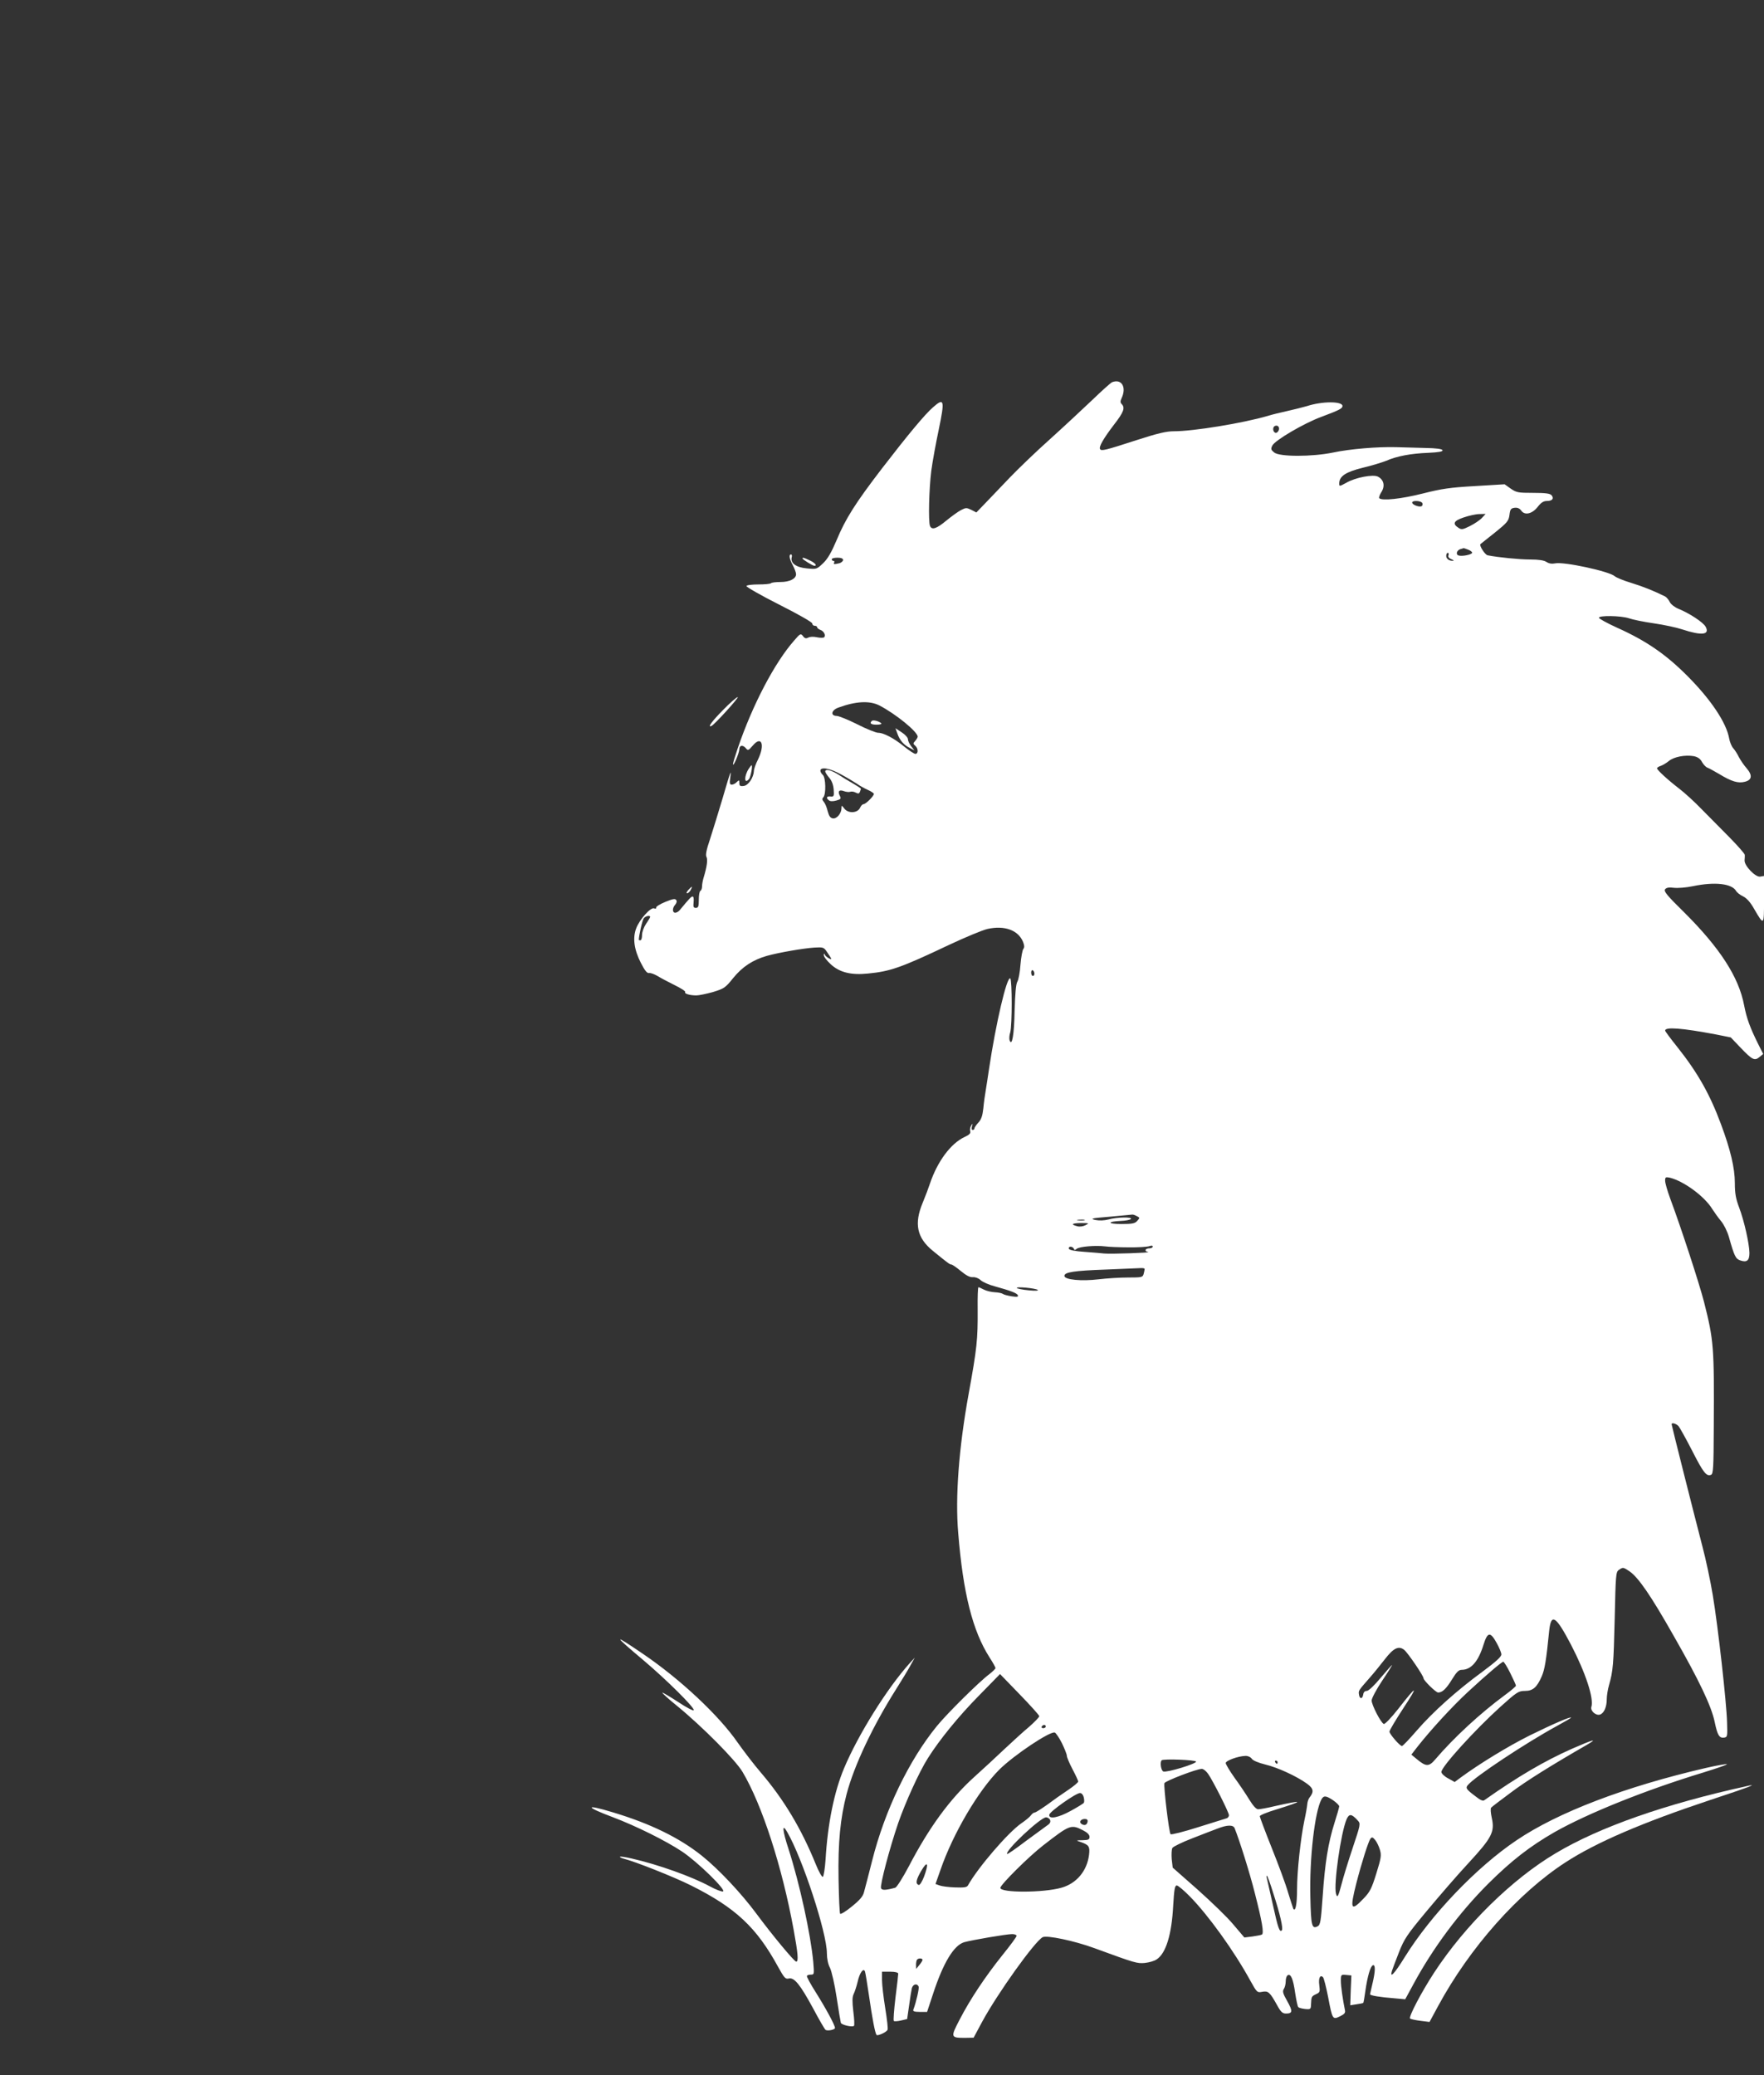 <?xml version="1.0" standalone="no"?>
<!DOCTYPE svg PUBLIC "-//W3C//DTD SVG 20010904//EN"
 "http://www.w3.org/TR/2001/REC-SVG-20010904/DTD/svg10.dtd">
<svg version="1.0" xmlns="http://www.w3.org/2000/svg"
 width="1088pt" height="1280pt" viewBox="0 0 1088 1280"
 preserveAspectRatio="xMidYMid meet">
<rect x="0" y="0" width="1088" height="1280" fill="#333333" stroke="none"/>
<g transform="translate(0,1280) scale(0.1,-0.1)"
fill="#ffffff" stroke="none">
<path d="M6860 10443 c-8 -3 -65 -54 -125 -112 -61 -58 -178 -167 -260 -241
-83 -74 -193 -180 -245 -234 -52 -55 -120 -126 -152 -159 l-56 -58 -31 16
c-29 14 -34 14 -63 -1 -18 -9 -59 -39 -91 -65 -61 -51 -90 -60 -101 -33 -11
29 -6 229 8 340 8 60 29 174 46 254 38 183 34 199 -35 138 -50 -43 -156 -171
-314 -376 -164 -214 -226 -311 -281 -444 -32 -75 -54 -114 -83 -142 -40 -38
-41 -38 -101 -32 -66 6 -102 33 -93 68 3 10 1 18 -4 18 -15 0 -10 -28 11 -67
11 -21 20 -45 20 -55 0 -28 -40 -48 -96 -48 -28 0 -54 -3 -58 -7 -4 -5 -40 -8
-78 -8 -39 0 -73 -4 -74 -10 -2 -5 88 -57 201 -114 117 -59 205 -109 205 -117
0 -8 7 -14 15 -14 8 0 15 -4 15 -9 0 -5 9 -12 19 -16 22 -7 36 -34 24 -46 -4
-4 -24 -4 -44 0 -22 5 -43 4 -54 -2 -14 -7 -22 -5 -32 9 -14 18 -17 17 -54
-26 -121 -137 -258 -398 -350 -669 -16 -47 -29 -90 -28 -95 1 -19 38 68 39 92
0 26 22 29 41 6 12 -15 16 -13 41 16 55 66 78 7 33 -85 -14 -27 -25 -59 -25
-70 -2 -41 -34 -90 -63 -93 -22 -3 -27 1 -27 18 0 19 -1 20 -16 6 -8 -9 -22
-16 -31 -16 -12 0 -14 9 -9 43 8 58 3 45 -49 -133 -25 -85 -60 -196 -76 -247
-22 -64 -28 -96 -22 -108 9 -16 4 -59 -18 -131 -5 -17 -9 -40 -9 -52 0 -11 -4
-24 -10 -27 -6 -3 -10 -28 -10 -56 0 -40 -3 -49 -18 -49 -15 0 -17 6 -14 35 2
20 0 35 -6 35 -9 0 -20 -12 -78 -82 -7 -10 -21 -18 -29 -18 -19 0 -19 29 -1
49 9 10 12 22 7 29 -6 10 -21 8 -67 -11 -32 -13 -58 -29 -57 -35 2 -6 -4 -9
-13 -5 -21 8 -89 -68 -110 -123 -23 -60 -13 -132 29 -214 24 -47 38 -64 50
-62 10 2 33 -7 52 -18 19 -12 67 -37 105 -56 39 -19 69 -38 66 -43 -7 -10 27
-21 69 -21 17 0 63 10 103 21 68 21 76 26 124 86 57 70 121 112 208 137 72 20
220 46 292 51 53 3 59 2 76 -23 35 -51 36 -55 14 -43 -11 6 -23 16 -25 23 -4
9 -6 7 -6 -3 -1 -9 19 -35 43 -57 54 -50 125 -68 230 -57 137 13 205 37 496
175 102 48 210 93 241 100 105 23 189 -7 219 -80 9 -22 9 -34 2 -43 -6 -7 -14
-51 -18 -98 -3 -46 -12 -93 -19 -104 -9 -14 -14 -75 -17 -180 -3 -150 -16
-222 -31 -182 -3 9 -2 31 4 49 12 42 12 325 0 333 -21 13 -89 -278 -131 -560
-6 -44 -16 -102 -20 -130 -5 -27 -12 -78 -15 -112 -5 -46 -13 -69 -31 -88 -13
-14 -24 -30 -24 -36 0 -5 -5 -9 -11 -9 -6 0 -8 9 -4 23 5 19 5 20 -5 4 -6 -9
-9 -25 -6 -35 4 -12 -5 -22 -34 -35 -86 -40 -168 -151 -214 -287 -8 -25 -28
-78 -45 -119 -54 -129 -36 -216 62 -296 92 -75 105 -85 115 -85 5 0 32 -18 58
-40 34 -28 57 -40 75 -38 15 1 34 -6 47 -18 13 -12 51 -29 86 -38 101 -28 140
-43 144 -56 4 -10 -6 -11 -39 -6 -24 4 -48 10 -54 15 -5 4 -27 9 -49 10 -21 1
-51 8 -67 16 -15 8 -31 15 -34 15 -4 0 -6 -62 -5 -137 1 -187 -4 -237 -56
-523 -60 -331 -83 -634 -64 -855 30 -373 89 -605 193 -768 20 -31 37 -61 37
-66 0 -5 -17 -21 -37 -37 -59 -43 -259 -241 -323 -319 -172 -210 -322 -519
-401 -833 -22 -86 -44 -173 -50 -193 -6 -26 -26 -49 -74 -88 -36 -30 -69 -50
-73 -46 -4 3 -8 100 -10 215 -4 225 11 376 50 525 47 177 162 420 309 652 34
54 73 118 86 143 l25 45 -32 -35 c-140 -156 -317 -440 -404 -647 -61 -145
-101 -342 -114 -562 -4 -58 -12 -106 -17 -108 -6 -2 -26 34 -44 79 -89 219
-197 399 -338 564 -43 50 -107 134 -143 185 -116 168 -355 392 -585 548 -187
127 -186 120 5 -41 145 -123 314 -291 309 -307 -2 -6 -46 17 -97 51 -51 33
-94 59 -97 57 -2 -2 37 -38 88 -79 158 -129 364 -337 407 -410 120 -202 244
-584 315 -973 27 -147 31 -197 16 -197 -12 0 -148 164 -245 295 -93 126 -234
276 -338 359 -138 110 -315 197 -548 267 -174 53 -174 35 0 -30 145 -55 326
-145 427 -212 96 -64 276 -240 252 -246 -9 -2 -45 12 -80 31 -110 60 -319 135
-482 172 -38 9 -71 14 -73 11 -3 -2 8 -8 23 -12 69 -17 309 -112 415 -165 274
-137 404 -258 537 -502 38 -69 46 -77 66 -72 34 8 70 -37 150 -184 37 -70 72
-130 77 -133 13 -8 58 1 58 12 0 17 -57 122 -118 219 -33 52 -58 98 -55 102 2
5 14 8 25 8 20 0 20 3 14 78 -16 172 -84 483 -152 695 -39 118 -42 165 -9 107
95 -164 245 -622 245 -748 0 -32 7 -68 19 -90 10 -20 29 -102 41 -182 12 -80
24 -150 26 -157 3 -13 71 -29 81 -19 4 3 2 43 -4 89 -7 61 -7 88 2 107 7 14
18 48 25 77 12 55 36 87 45 62 3 -8 14 -76 25 -151 20 -138 36 -224 46 -240 5
-8 59 15 68 31 4 5 -3 65 -14 133 -11 68 -20 146 -20 174 l0 52 50 0 c31 0 50
-5 50 -12 0 -6 -7 -73 -17 -148 -9 -76 -14 -141 -10 -144 3 -3 23 -2 44 3 l38
9 12 83 c6 46 14 94 17 107 7 26 33 32 42 10 4 -11 -15 -95 -33 -143 -4 -9 8
-13 40 -13 l45 0 37 112 c63 192 128 299 192 318 51 14 261 50 296 50 15 0 27
-5 27 -11 0 -6 -39 -59 -86 -117 -108 -135 -201 -275 -265 -399 -57 -109 -56
-113 31 -113 l55 1 52 97 c96 177 324 496 374 523 26 13 194 -22 317 -67 256
-94 265 -96 313 -92 27 3 59 12 73 22 57 37 93 153 102 333 6 99 10 123 22
123 8 0 45 -31 81 -68 114 -116 273 -337 372 -518 41 -74 43 -76 74 -70 37 7
47 -2 91 -81 24 -44 34 -53 56 -53 41 0 42 15 7 77 -26 46 -30 59 -21 74 7 10
12 32 12 48 0 17 5 33 12 37 19 12 34 -22 46 -108 7 -45 15 -85 20 -89 4 -4
23 -9 42 -11 33 -3 35 -1 36 27 2 49 3 51 30 64 25 11 26 15 21 56 -6 43 5 67
23 49 5 -5 19 -59 31 -120 27 -142 28 -143 74 -121 28 14 34 21 30 39 -13 64
-25 146 -25 180 0 38 1 39 33 36 l32 -3 -4 -92 -3 -92 38 6 c22 3 40 7 42 8 2
2 8 35 13 73 13 91 31 154 47 160 16 5 15 -38 -3 -113 -8 -33 -14 -63 -15 -66
0 -8 61 -18 151 -25 l66 -6 51 94 c120 222 281 439 461 619 143 142 256 230
409 318 205 116 560 259 915 367 87 27 154 50 148 52 -7 2 -64 -8 -129 -23
-497 -115 -912 -273 -1168 -446 -247 -166 -528 -460 -690 -721 -63 -102 -94
-135 -79 -85 4 12 23 63 43 114 33 84 49 108 173 257 75 90 190 223 256 294
144 156 163 192 144 278 -7 31 -9 60 -4 64 4 5 58 46 120 92 95 72 251 169
473 297 70 41 33 30 -95 -26 -169 -75 -333 -171 -540 -317 -9 -7 -26 1 -56 25
-56 42 -61 50 -46 68 42 51 356 259 550 365 48 26 87 49 87 51 0 9 -110 -38
-256 -110 -132 -66 -309 -174 -426 -260 l-36 -27 -41 23 c-23 12 -41 30 -41
39 0 32 205 258 364 402 101 91 112 98 151 98 49 0 74 21 104 90 18 41 28 99
46 282 12 110 41 91 134 -86 90 -173 143 -333 126 -385 -7 -24 28 -55 53 -47
25 8 42 47 42 95 0 20 6 60 14 87 25 88 28 125 35 412 6 265 7 285 25 298 26
18 27 18 66 -8 55 -38 131 -148 272 -397 159 -278 234 -436 254 -534 17 -81
28 -99 58 -95 20 3 21 8 18 93 -3 122 -56 594 -88 785 -14 85 -43 223 -65 305
-52 200 -189 743 -189 750 0 12 28 4 43 -12 8 -10 46 -78 84 -152 69 -136 88
-159 116 -148 14 5 16 43 17 294 3 496 0 535 -60 772 -28 110 -141 457 -209
639 -17 46 -31 95 -31 109 0 22 3 24 28 19 87 -21 216 -116 263 -194 13 -20
37 -54 54 -74 18 -22 39 -64 49 -100 33 -117 41 -132 68 -142 42 -15 58 -2 58
46 -1 57 -32 197 -64 281 -20 53 -26 86 -26 150 0 92 -27 206 -86 364 -69 186
-145 319 -269 475 -41 51 -75 97 -75 101 0 24 102 16 310 -23 l95 -19 61 -64
c72 -75 86 -82 116 -57 l23 19 -27 53 c-54 108 -75 165 -91 248 -33 174 -150
354 -370 573 -107 105 -127 130 -117 142 8 10 24 13 53 9 23 -3 77 1 119 10
135 28 240 16 266 -30 5 -9 25 -25 43 -33 22 -11 45 -36 69 -79 60 -103 60
-103 60 60 l0 145 -23 -4 c-29 -6 -99 67 -97 100 1 12 2 28 1 35 -1 7 -42 54
-92 105 -50 51 -128 129 -173 175 -44 46 -108 104 -141 129 -69 53 -135 114
-135 124 0 4 10 11 23 15 12 4 34 17 50 30 31 26 100 39 153 30 25 -5 41 -16
52 -37 9 -16 24 -31 33 -34 9 -3 41 -21 72 -39 77 -47 118 -59 159 -48 44 11
48 40 10 84 -16 18 -37 49 -47 68 -9 19 -25 44 -35 55 -10 11 -21 38 -25 60
-17 97 -112 239 -255 383 -136 137 -257 220 -440 302 -57 26 -106 53 -108 59
-5 16 137 14 186 -3 22 -8 91 -22 154 -31 62 -9 140 -26 173 -37 121 -40 172
-34 145 16 -14 27 -101 84 -168 111 -24 10 -47 28 -54 43 -7 14 -20 29 -28 33
-68 34 -138 62 -210 84 -47 14 -92 33 -101 41 -33 30 -315 91 -368 79 -19 -4
-38 -1 -53 9 -15 10 -48 15 -100 15 -67 0 -198 13 -263 26 -17 4 -53 61 -44
69 2 2 42 34 89 71 77 62 85 72 90 109 4 35 9 41 32 44 18 2 31 -4 41 -18 22
-31 69 -19 103 26 19 24 34 34 55 34 33 0 45 15 29 35 -9 11 -37 15 -113 15
-93 0 -104 2 -139 26 l-38 27 -182 -11 c-155 -9 -204 -16 -323 -46 -130 -33
-251 -46 -268 -29 -4 3 2 21 13 38 24 38 15 76 -21 95 -29 16 -140 -5 -196
-38 -42 -23 -43 -23 -43 -4 0 45 40 71 145 97 55 13 120 33 145 43 66 29 153
45 258 49 66 3 92 8 89 16 -2 8 -39 13 -108 14 -57 2 -138 4 -179 5 -113 3
-284 -11 -387 -33 -130 -27 -331 -27 -364 0 -20 16 -22 22 -12 42 14 32 196
139 303 178 109 41 130 51 130 67 0 30 -126 30 -220 -1 -25 -7 -79 -21 -120
-30 -41 -9 -95 -22 -120 -30 -154 -45 -459 -95 -581 -95 -46 0 -100 -13 -227
-54 -197 -64 -219 -69 -227 -56 -9 14 21 66 86 151 59 76 70 104 47 127 -9 9
-9 18 0 37 31 67 0 120 -58 98z m1027 -297 c-4 -9 -11 -16 -17 -16 -17 0 -24
31 -9 41 18 11 34 -5 26 -25z m886 -450 c3 -8 0 -16 -6 -19 -16 -6 -57 10 -57
23 0 15 57 12 63 -4z m367 -91 c-13 -14 -46 -36 -74 -50 -44 -22 -52 -23 -70
-11 -39 25 -31 43 31 64 32 11 76 21 97 21 l39 1 -23 -25z m-86 -195 c14 -5
26 -14 26 -19 0 -12 -64 -25 -85 -17 -18 7 -9 33 13 39 10 3 18 5 19 6 1 0 13
-3 27 -9z m-120 -35 c-4 -9 2 -18 17 -24 13 -5 19 -10 12 -10 -24 -2 -43 12
-43 30 0 10 4 19 10 19 5 0 7 -7 4 -15z m-3734 -29 c0 -7 -10 -16 -22 -20 -33
-8 -40 -7 -33 4 3 6 1 10 -4 10 -6 0 -11 5 -11 10 0 6 16 10 35 10 23 0 35 -5
35 -14z m223 -897 c101 -52 237 -163 237 -193 0 -5 -7 -17 -15 -26 -14 -15
-14 -18 0 -30 19 -16 20 -50 1 -50 -8 0 -38 20 -68 44 -63 52 -128 86 -162 86
-13 0 -71 23 -128 52 -56 28 -114 52 -128 52 -39 1 -33 35 10 51 109 40 193
44 253 14z m-235 -426 c37 -20 80 -46 97 -57 16 -12 47 -29 67 -38 21 -9 38
-21 38 -25 0 -13 -50 -63 -63 -63 -7 0 -17 -10 -22 -22 -15 -34 -73 -37 -97
-6 -17 22 -18 22 -18 3 0 -32 -29 -67 -53 -63 -15 2 -24 14 -32 44 -5 23 -16
49 -24 58 -11 13 -11 20 -3 28 18 18 15 123 -3 138 -8 7 -15 19 -15 26 0 26
60 15 128 -23z m-1178 -879 c0 -3 -11 -22 -25 -42 -14 -21 -25 -51 -25 -69 0
-18 -4 -33 -10 -33 -5 0 -10 1 -10 3 1 29 22 123 31 133 11 14 39 20 39 8z
m2370 -350 c0 -8 -4 -14 -10 -14 -5 0 -10 9 -10 21 0 11 5 17 10 14 6 -3 10
-13 10 -21z m631 -1495 c20 -10 20 -11 3 -30 -14 -16 -31 -19 -98 -19 -87 0
-90 15 -3 19 28 1 56 6 62 12 13 13 -85 12 -138 -3 -27 -7 -57 -8 -82 -3 -34
8 -22 11 90 20 72 7 134 13 138 13 5 1 17 -3 28 -9z m-323 -26 c-10 -2 -28 -2
-40 0 -13 2 -5 4 17 4 22 1 32 -1 23 -4z m8 -30 c-15 -8 -37 -11 -51 -7 -44
11 -35 19 21 20 52 0 53 -1 30 -13z m264 -137 c58 -1 115 3 128 7 14 5 22 4
22 -2 0 -6 -9 -11 -19 -11 -29 0 -35 -18 -9 -23 24 -4 -228 -13 -272 -9 -14 2
-67 6 -119 10 -61 4 -96 11 -99 20 -2 6 3 12 11 12 9 0 17 -6 20 -12 3 -10 7
-10 18 -1 17 14 117 22 174 15 22 -3 87 -6 145 -6z m100 -133 c0 -5 -3 -18 -6
-30 -6 -22 -11 -23 -96 -23 -49 0 -131 -5 -181 -11 -107 -13 -212 -3 -212 21
0 23 59 32 255 39 102 4 197 8 213 9 15 1 27 -1 27 -5z m-659 -130 c5 -5 -18
-6 -56 -2 -36 3 -69 10 -73 14 -10 11 118 -1 129 -12z m2831 -2179 c15 -27 28
-58 28 -69 0 -15 -34 -45 -117 -107 -156 -114 -306 -248 -406 -364 -45 -52
-85 -94 -90 -94 -13 0 -77 74 -77 89 0 8 39 73 86 145 96 146 84 144 -32 -5
-45 -57 -82 -95 -89 -93 -18 7 -75 117 -75 145 0 13 29 68 65 122 36 53 63 97
61 97 -2 0 -34 -36 -71 -80 -39 -47 -74 -80 -85 -80 -12 0 -20 -8 -22 -22 -4
-29 -22 -30 -26 -1 -4 25 -4 24 65 103 27 30 69 83 95 116 53 69 85 84 119 57
23 -19 119 -160 119 -175 0 -13 76 -88 90 -88 26 0 50 23 85 80 28 46 42 60
60 60 58 0 103 51 135 155 25 80 42 82 82 9z m83 -184 c19 -38 35 -73 35 -78
0 -4 -30 -30 -67 -57 -151 -111 -316 -263 -431 -398 -38 -45 -57 -45 -112 1
l-35 29 38 49 c81 103 212 246 310 337 119 110 209 186 219 187 4 0 24 -31 43
-70z m-2905 -266 c0 -6 -28 -35 -62 -65 -35 -29 -104 -92 -154 -139 -49 -47
-132 -123 -184 -170 -151 -136 -280 -313 -405 -553 -37 -70 -74 -128 -83 -131
-59 -16 -82 -17 -88 -3 -7 20 53 247 106 402 44 127 130 317 183 400 71 113
189 258 313 384 l132 135 121 -125 c66 -68 121 -129 121 -135z m40 -64 c0 -5
-7 -10 -16 -10 -8 0 -12 5 -9 10 3 6 10 10 16 10 5 0 9 -4 9 -10z m100 -103
c16 -33 30 -68 30 -77 0 -9 16 -47 35 -83 19 -36 35 -70 35 -76 0 -6 -28 -29
-62 -52 -35 -23 -93 -64 -129 -91 -37 -26 -71 -48 -77 -48 -6 0 -17 -8 -24
-18 -7 -10 -34 -32 -59 -49 -81 -56 -267 -272 -329 -383 -7 -12 -25 -14 -80
-12 -39 1 -82 7 -95 12 l-25 9 31 88 c77 223 233 488 363 618 90 89 314 239
342 228 7 -3 27 -32 44 -66z m1171 -96 c8 -11 42 -25 83 -35 76 -18 193 -72
257 -118 41 -30 45 -50 15 -87 -6 -8 -12 -26 -13 -40 -1 -14 -9 -60 -18 -101
-23 -111 -45 -311 -45 -425 0 -91 -10 -140 -23 -119 -2 5 -17 50 -32 99 -14
50 -60 174 -101 276 -41 103 -74 191 -74 196 0 6 46 25 103 42 174 54 171 61
-11 20 -45 -11 -91 -19 -102 -19 -12 0 -31 21 -55 60 -20 33 -61 94 -91 135
-30 42 -54 83 -54 90 0 15 77 43 121 44 15 1 33 -7 40 -18z m-344 -17 c4 -13
-180 -69 -202 -61 -14 6 -22 57 -10 69 10 10 208 3 212 -8z m503 -4 c0 -5 -2
-10 -4 -10 -3 0 -8 5 -11 10 -3 6 -1 10 4 10 6 0 11 -4 11 -10z m-429 -71 c30
-43 129 -238 129 -256 0 -7 -6 -15 -12 -18 -7 -2 -87 -27 -176 -55 -91 -29
-167 -48 -172 -44 -10 10 -44 297 -38 315 4 13 199 88 230 88 9 1 27 -13 39
-30z m-767 -144 c4 -14 4 -30 1 -35 -3 -5 -39 -27 -79 -49 -79 -44 -140 -55
-134 -24 4 20 164 133 189 133 10 0 19 -10 23 -25z m1539 -20 c20 -14 37 -31
37 -37 0 -6 -13 -52 -29 -102 -39 -123 -59 -247 -73 -454 -11 -154 -14 -175
-31 -184 -36 -19 -41 4 -45 181 -6 237 27 524 68 601 14 26 28 25 73 -5z m151
-124 c19 -20 18 -23 -32 -173 -28 -84 -58 -182 -67 -218 -21 -80 -27 -91 -35
-60 -15 57 30 373 65 457 16 37 31 36 69 -6z m-1897 2 c4 -11 -1 -22 -17 -32
-13 -9 -73 -53 -134 -98 -60 -46 -111 -81 -114 -79 -17 17 205 226 240 226 10
0 22 -8 25 -17z m231 -10 c-4 -20 -18 -26 -37 -14 -18 12 -5 31 20 31 14 0 19
-6 17 -17z m907 -40 c30 -75 93 -274 125 -402 44 -172 57 -246 43 -254 -5 -3
-31 -8 -59 -12 l-49 -6 -68 80 c-37 45 -137 141 -221 216 l-153 135 -6 52 c-2
29 -1 60 4 69 4 8 59 35 121 59 62 24 133 52 158 61 59 23 96 24 105 2z m-935
-13 c26 -13 40 -27 40 -40 0 -17 -7 -20 -42 -21 -43 -1 -43 -1 -13 -11 52 -18
58 -28 52 -79 -12 -99 -77 -177 -170 -203 -113 -32 -377 -32 -377 -1 0 19 176
194 264 262 165 128 172 131 246 93z m1831 -120 c10 -33 8 -50 -22 -146 -29
-94 -40 -115 -80 -156 -77 -81 -84 -65 -44 93 34 132 75 261 88 278 9 11 14 9
29 -9 10 -12 23 -39 29 -60z m-2811 -164 c-12 -32 -27 -55 -33 -53 -22 7 -17
32 15 87 39 66 48 48 18 -34z m2153 -103 c42 -128 63 -221 53 -230 -14 -14
-24 16 -55 157 -18 80 -35 153 -37 163 -3 9 -3 17 0 17 3 0 21 -48 39 -107z
m-2163 -412 c0 -5 -9 -19 -20 -32 l-19 -24 -1 26 c0 14 3 29 7 32 9 10 33 8
33 -2z"/>
<path d="M5377 8353 c-15 -15 -5 -23 30 -23 22 0 33 4 28 9 -15 13 -50 22 -58
14z"/>
<path d="M5535 8275 c14 -41 39 -70 77 -89 l28 -15 -20 26 c-11 14 -20 33 -20
43 0 10 -17 29 -39 43 l-38 25 12 -33z"/>
<path d="M5090 8041 c0 -5 11 -23 25 -39 16 -19 25 -44 27 -73 3 -40 1 -44
-19 -42 -25 3 -30 -9 -10 -24 7 -6 24 -7 45 -1 28 8 31 11 22 29 -15 28 -4 40
25 29 14 -5 31 -7 39 -4 8 3 23 1 34 -5 16 -8 21 -7 26 5 3 9 6 17 6 19 0 2
-21 16 -47 31 -27 15 -68 40 -92 56 -44 28 -81 37 -81 19z"/>
<path d="M4950 9355 c0 -6 62 -45 73 -45 19 0 4 18 -28 33 -38 18 -45 20 -45
12z"/>
<path d="M4459 8420 c-68 -69 -98 -110 -71 -98 19 8 173 178 162 178 -7 0 -48
-36 -91 -80z"/>
<path d="M4618 8058 c-30 -47 -28 -99 2 -63 10 13 24 85 15 85 -1 0 -9 -10
-17 -22z"/>
<path d="M4245 7310 c-10 -11 -13 -20 -7 -20 6 0 16 9 22 20 6 11 9 20 7 20
-2 0 -12 -9 -22 -20z"/>
<path d="M10775 1783 c-505 -111 -910 -253 -1181 -415 -269 -160 -556 -442
-748 -735 -79 -121 -159 -274 -149 -284 5 -4 33 -10 64 -14 l56 -7 53 98 c194
359 495 699 788 888 188 122 475 245 887 382 245 81 304 104 230 87z"/>
</g>
</svg>
